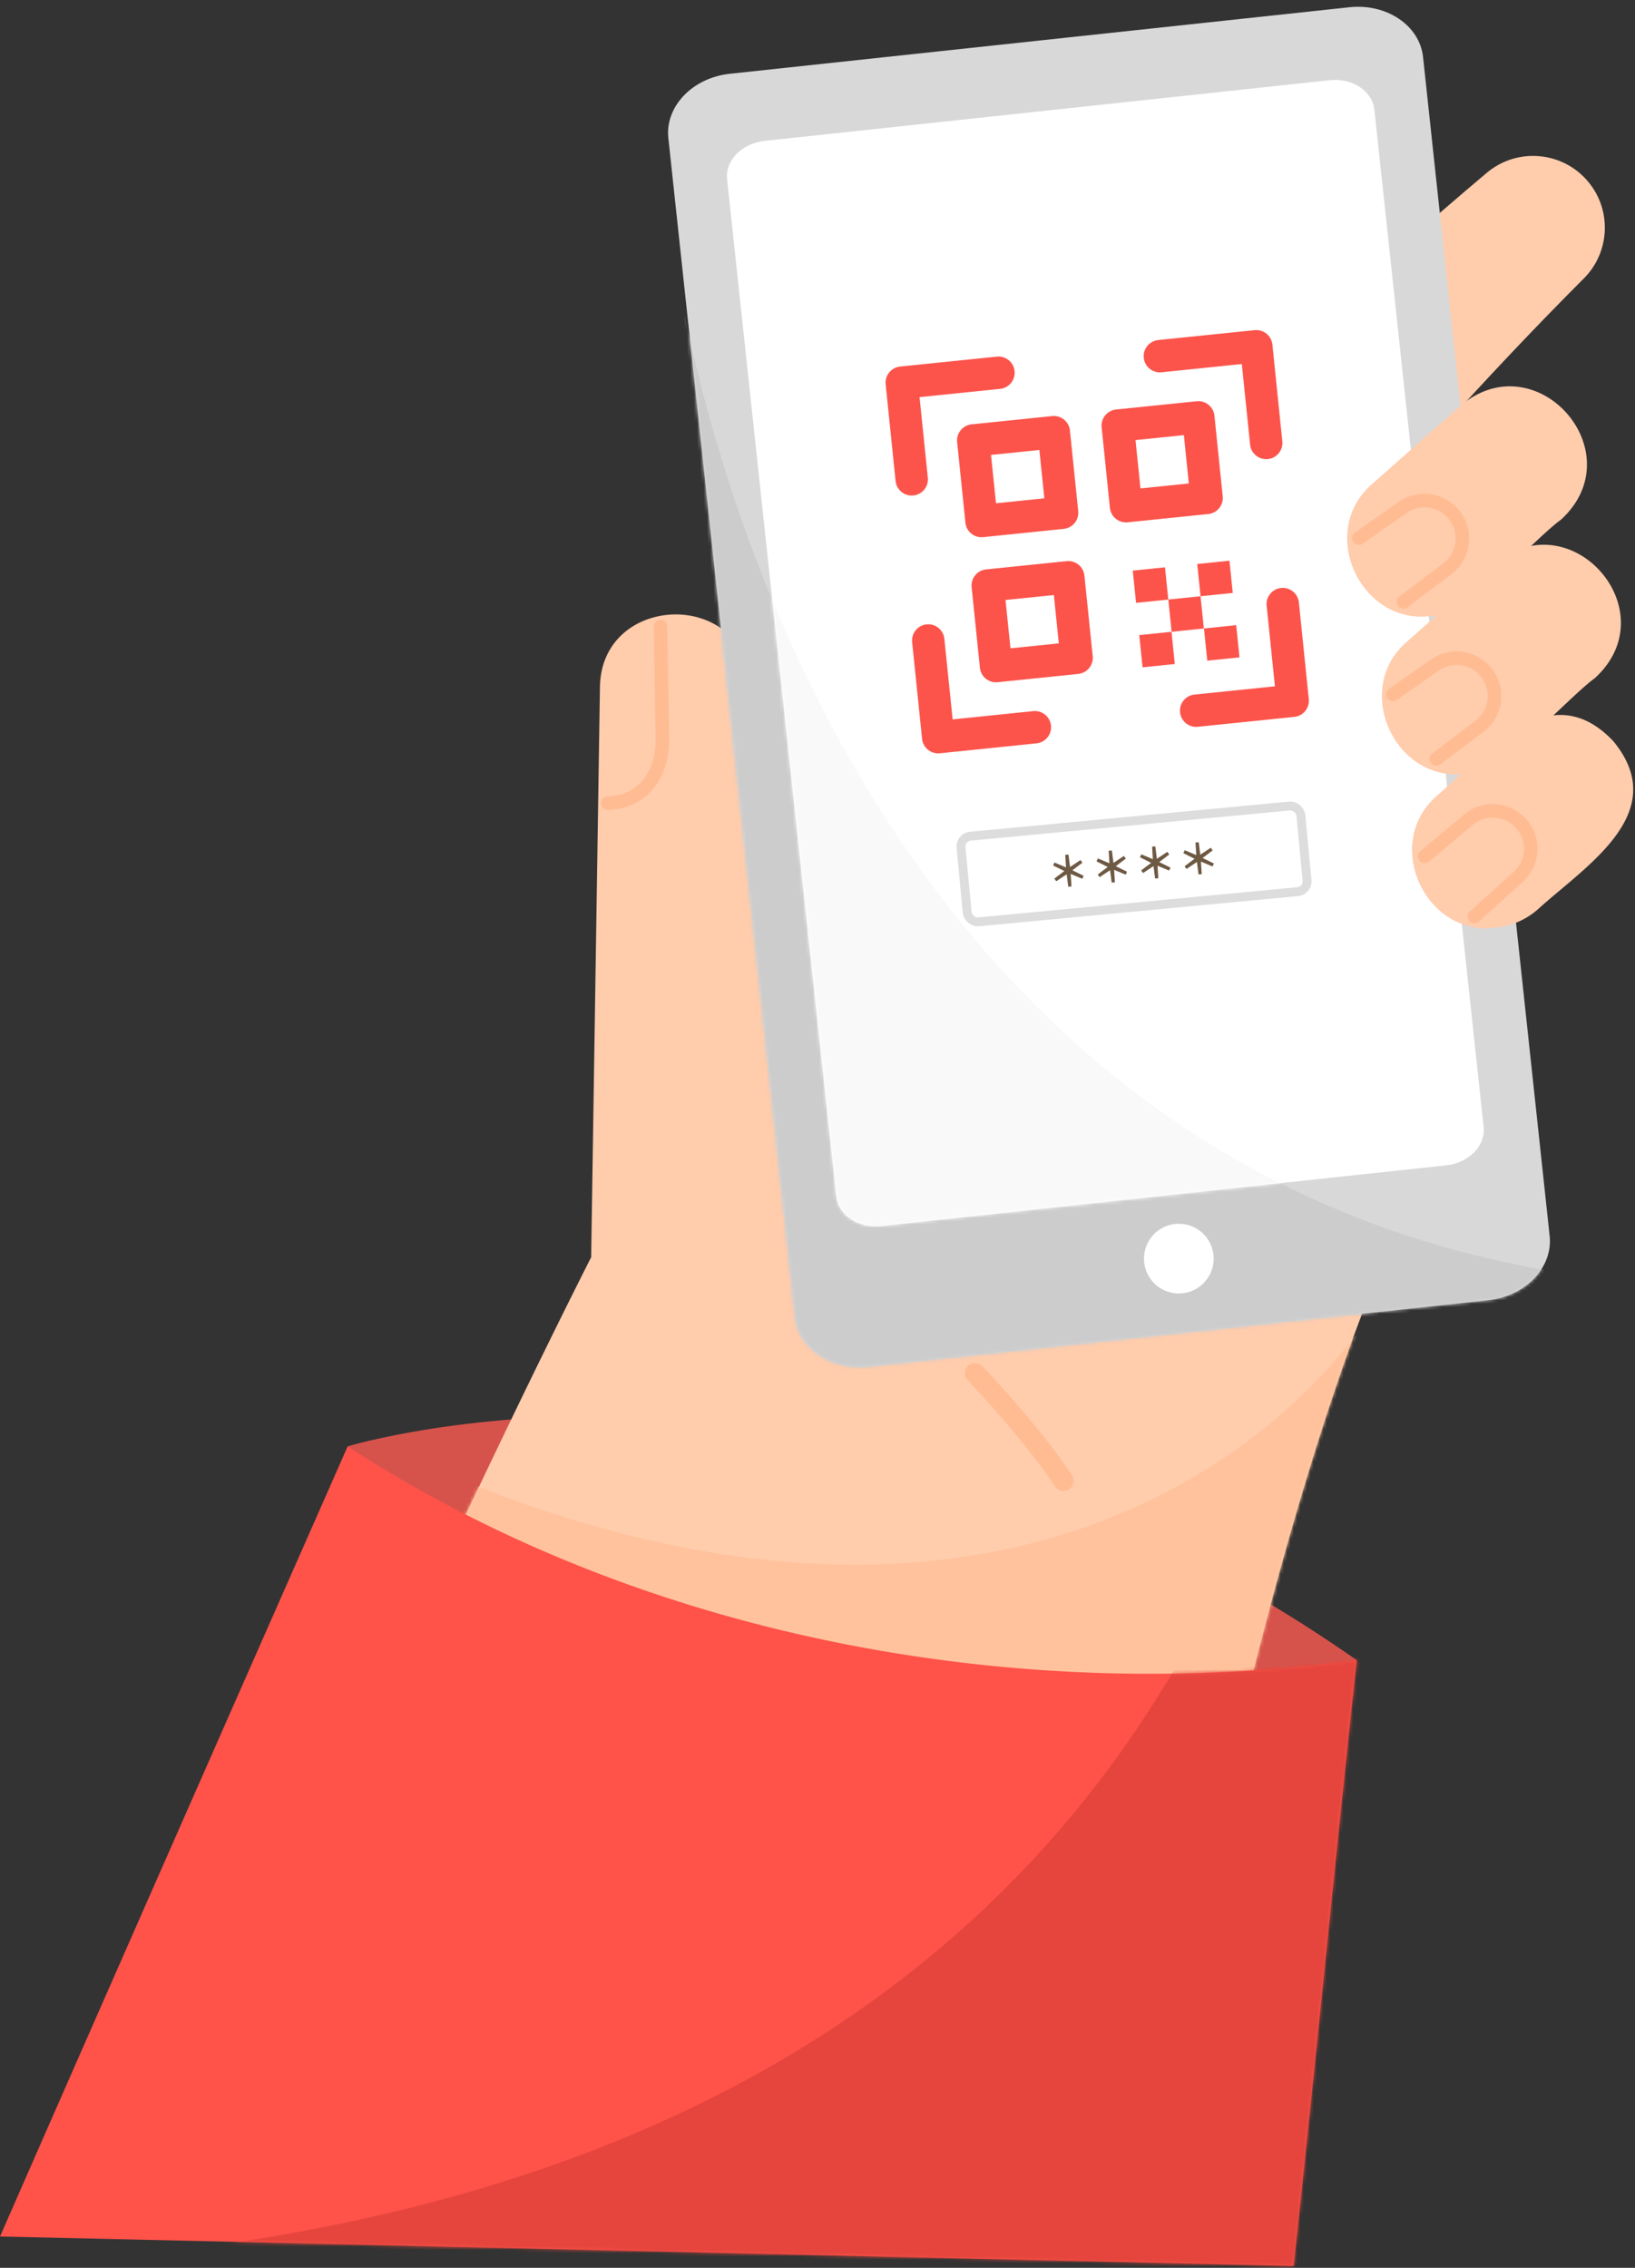 <svg xmlns="http://www.w3.org/2000/svg" width="496" height="688" fill="none" viewBox="0 0 496 688"><rect x="0" y="0" width="496" height="688" fill="#333333" stroke="none"/><path fill="#FFCCAC" d="M263.328 238.483c44.055-49.207 89.899-96.751 138.046-142.003 16.156-15.033 32.665-29.769 49.688-44.075 9.207-7.737 22.947-6.545 30.684 2.662 7.39 8.783 6.626 21.715-1.438 29.574-14.964 14.986-29.554 30.481-43.857 46.321-41.009 45.84-79.869 93.807-116.993 142.868-25.41 44.465-87.139 5.195-56.13-35.343z"/><path fill="#D6534C" d="M105.466 438.788s148.389-45.465 306.112 64.855c0 0-195.668 69.942-306.112-64.855"/><path fill="#FFCCAC" d="M414.248 395.813a592 592 0 0 0-2.726 7.261c-9.028 24.512-17.642 52.5-25.67 82.324l-.359 1.327a1568 1568 0 0 0-5.218 20.031c-.488 1.935-.976 3.874-1.455 5.818-18.167 72.91-289.455 60.972-289.455 60.972 15.266-34.781 31.019-69.538 47.071-103.722 1.616-3.455 3.245-6.902 4.869-10.344 1.597-3.377 3.194-6.745 4.799-10.113 2.985-6.27 5.978-12.519 8.979-18.737 2.066-4.301 4.149-8.59 6.232-12.865 8.976-18.425 15.28-30.95 18.021-36.361.939-60.761 2.662-172.921 2.662-172.921.297-23.846 30.817-28.831 41.797-12.732 1.947 2.86 3.281 6.374 3.721 10.57.001-.004 12.427 111.937 19.644 177.009 3.363.252 7.043.525 10.981.821 22.856 1.706 54.307 4.052 82.145 6.131h.009c15.164 1.136 29.254 2.186 40.296 3.017h.022c.973.08 1.938.145 2.863.215h.009l30.758 2.299z"/><mask id="a" width="326" height="389" x="89" y="186" maskUnits="userSpaceOnUse" style="mask-type:alpha"><path fill="#FFCCAC" d="M414.248 395.813a609 609 0 0 0-2.727 7.261c-9.027 24.512-17.641 52.5-25.669 82.324l-.36 1.327a1585 1585 0 0 0-5.217 20.031c-.488 1.935-.976 3.874-1.455 5.818-18.167 72.91-289.455 60.972-289.455 60.972 15.266-34.781 31.019-69.538 47.07-103.722 1.616-3.455 3.246-6.902 4.87-10.344 1.597-3.377 3.193-6.745 4.799-10.112 2.985-6.271 5.978-12.52 8.979-18.737 2.066-4.302 4.149-8.59 6.232-12.866 8.976-18.425 15.279-30.95 18.021-36.361.939-60.761 2.662-172.921 2.662-172.921.297-23.846 30.817-28.831 41.797-12.732 1.946 2.86 3.281 6.374 3.721 10.57 0-.004 12.427 111.938 19.644 177.009 3.363.252 7.042.525 10.98.821 22.856 1.706 54.308 4.052 82.146 6.131h.008c15.165 1.136 29.255 2.186 40.297 3.017h.022c.973.08 1.938.146 2.863.215h.009l30.758 2.299z"/></mask><g mask="url(#a)"><path fill="#FFC29C" d="M136.807 447.735c168.287 69.713 261.143-12.005 286.535-61.577l10.097 39.94-72.992 141.879-245.954-89.174z"/></g><path fill="#FFBC92" d="M186.412 245.557c-.648.077-1.307.119-1.98.135a2.045 2.045 0 0 1-2.094-1.998 2.04 2.04 0 0 1 1.998-2.094c9.019-.208 14.734-7.167 14.557-17.723l-.561-33.81a2.05 2.05 0 0 1 2.015-2.08 2.046 2.046 0 0 1 2.08 2.015l.562 33.81c.2 12.063-6.385 20.558-16.577 21.749z"/><path fill="#FF5249" d="M411.582 503.648c-6.29 57.902-12.405 121.199-19.162 183.786L0 678.502c40.794-93.138 94.076-213.854 103.618-235.522.885-2.013 1.51-3.427 1.848-4.188a381 381 0 0 0 9.302 5.865 394 394 0 0 0 26.529 14.819c71.935 36.665 156.596 52.693 238.969 47.276a467 467 0 0 0 31.312-3.104z"/><mask id="b" width="412" height="250" x="0" y="438" maskUnits="userSpaceOnUse" style="mask-type:alpha"><path fill="#FF5249" d="M411.582 503.647c-6.29 57.903-12.405 121.199-19.162 183.787L0 678.501c40.794-93.137 94.076-213.854 103.618-235.521.885-2.014 1.51-3.427 1.848-4.188a387 387 0 0 0 9.302 5.865 394 394 0 0 0 26.529 14.819c71.935 36.665 156.596 52.693 238.969 47.276a466 466 0 0 0 31.312-3.105z"/></mask><g mask="url(#b)"><path fill="#E5453D" d="M-35.721 688.179c207.254-1.094 335.694-74.129 399.933-195.988h56.576L398.33 688.179zq-4.72.024-9.49 0z"/></g><path fill="#FFBC92" d="M322.98 452.31a3.08 3.08 0 0 1-2.929-1.367c-9.34-14.261-26.326-32.056-26.493-32.235a3.07 3.07 0 0 1 .099-4.343 3.07 3.07 0 0 1 4.342.099c.712.746 17.544 18.375 27.197 33.117a3.074 3.074 0 0 1-.887 4.254 3 3 0 0 1-1.324.479z"/><path fill="#A2C3F2" d="M432.501 267.012a.88.88 0 0 1-.852-.775l-.202-1.744-1.744.202a.875.875 0 0 1-.975-.769.883.883 0 0 1 .769-.975l2.616-.305c.48-.059.92.289.975.769l.305 2.616a.882.882 0 0 1-.892.981"/><path fill="#D8D8D8" d="M221.364 22.387 409.372 2.198c11.299-1.213 21.303 5.546 22.327 15.084l38.408 357.681c1.024 9.539-7.317 18.267-18.616 19.481l-188.008 20.188c-11.299 1.213-21.303-5.546-22.327-15.084L202.748 41.862c-1.017-9.534 7.324-18.263 18.616-19.475"/><mask id="c" width="269" height="413" x="202" y="2" maskUnits="userSpaceOnUse" style="mask-type:alpha"><path fill="#E6E6E6" d="M221.364 22.386 409.372 2.198c11.299-1.213 21.303 5.546 22.327 15.084l38.408 357.681c1.024 9.539-7.317 18.267-18.616 19.48l-188.008 20.189c-11.299 1.213-21.303-5.546-22.327-15.084L202.748 41.861c-1.017-9.534 7.324-18.262 18.616-19.475"/></mask><g mask="url(#c)"><path fill="#CCC" d="M527.08 390.189c-250.621 0-328.564-251.483-328.994-380.239l-11.197 18.086 46.508 410.813z"/></g><path fill="#fff" d="M403.368 24.334 231.93 42.743c-6.885.74-11.97 5.949-11.36 11.636l33.139 308.609c.61 5.687 6.686 9.698 13.571 8.959l171.438-18.409c6.885-.739 11.97-5.949 11.36-11.636l-33.139-308.61c-.61-5.686-6.686-9.697-13.571-8.958"/><mask id="d" width="231" height="349" x="220" y="24" maskUnits="userSpaceOnUse" style="mask-type:alpha"><path fill="#fff" d="M403.368 24.334 231.929 42.743c-6.884.74-11.97 5.949-11.359 11.636l33.138 308.609c.611 5.687 6.687 9.698 13.571 8.959l171.439-18.409c6.884-.739 11.97-5.949 11.359-11.636l-33.138-308.61c-.611-5.686-6.687-9.697-13.571-8.958"/></mask><g mask="url(#d)"><path fill="#F9F9F9" d="M527.08 390.189c-250.622 0-328.564-251.483-328.995-380.239l-11.196 18.086 46.507 410.813z"/><path fill="#FC544B" fill-rule="evenodd" d="M324.581 130.614a4.91 4.91 0 0 0-5.39-4.386l-24.442 2.509a4.914 4.914 0 0 0-4.387 5.391l2.51 24.442a4.913 4.913 0 0 0 5.391 4.386l24.442-2.509a4.914 4.914 0 0 0 4.386-5.391zm-9.275 5.893 1.506 14.665-14.665 1.506-1.506-14.666z" clip-rule="evenodd"/><path fill="#FC544B" fill-rule="evenodd" d="m302.395 108.193-29.33 3.011a4.916 4.916 0 0 0-4.387 5.391l3.012 29.33a4.916 4.916 0 0 0 5.39 4.387 4.916 4.916 0 0 0 4.387-5.391l-2.51-24.442 24.442-2.51a4.915 4.915 0 0 0 4.387-5.39 4.916 4.916 0 0 0-5.391-4.386m49.888 4.757 24.442-2.51 2.51 24.442a4.916 4.916 0 0 0 5.39 4.387 4.917 4.917 0 0 0 4.387-5.391L386 104.548a4.916 4.916 0 0 0-5.391-4.387l-29.33 3.012a4.915 4.915 0 0 0 1.004 9.777m11.043 107.545 29.33-3.011a4.916 4.916 0 0 0 4.387-5.391l-3.012-29.33a4.917 4.917 0 0 0-5.39-4.387 4.917 4.917 0 0 0-4.387 5.391l2.51 24.442-24.442 2.51a4.914 4.914 0 0 0 1.004 9.776m-49.888-4.757-24.442 2.51-2.51-24.442a4.915 4.915 0 0 0-5.39-4.387 4.916 4.916 0 0 0-4.386 5.391l3.011 29.33a4.917 4.917 0 0 0 5.391 4.387l29.33-3.012a4.916 4.916 0 0 0 4.387-5.391 4.916 4.916 0 0 0-5.391-4.386" clip-rule="evenodd"/><path fill="#FC544B" fill-rule="evenodd" d="M368.416 126.113a4.913 4.913 0 0 0-5.391-4.386l-24.442 2.509a4.913 4.913 0 0 0-4.386 5.391l2.509 24.442a4.913 4.913 0 0 0 5.391 4.386l24.442-2.509a4.913 4.913 0 0 0 4.386-5.391zm-9.275 5.892 1.506 14.666-14.666 1.505-1.506-14.665zm-30.165 42.618a4.91 4.91 0 0 0-5.39-4.386l-24.442 2.509a4.914 4.914 0 0 0-4.387 5.391l2.51 24.442a4.91 4.91 0 0 0 5.391 4.386l24.442-2.509a4.914 4.914 0 0 0 4.386-5.391zm-9.275 5.892 1.506 14.666-14.665 1.505-1.506-14.665zm23.94-7.398 9.777-1.004 1.004 9.777-9.777 1.004zm21.602 17.542 9.777-1.004 1.003 9.777-9.776 1.004zm-10.82-8.769 9.777-1.003 1.004 9.776-9.777 1.004zm-8.813 10.785 9.777-1.004 1.004 9.777-9.777 1.004zm17.586-21.565 9.777-1.004 1.004 9.776-9.777 1.004z" clip-rule="evenodd"/><rect width="103.559" height="26.1" x="291.247" y="253.976" stroke="#DDD" stroke-width="2.7" rx="3.15" transform="rotate(-5.4 291.247 253.976)"/><path fill="#6E5943" d="m324.073 269.015-.484-3.777-3.167 2.11-.57-.807 3.024-2.286-3.4-1.691.409-.899 3.506 1.479-.232-3.801.978-.092.471 3.778 3.18-2.111.57.807-3.036 2.299 3.411 1.677-.408.9-3.519-1.478.245 3.799zm13.171-1.245-.483-3.777-3.168 2.11-.569-.807 3.023-2.286-3.399-1.691.408-.899 3.507 1.479-.233-3.801.978-.092.471 3.778 3.18-2.111.57.807-3.035 2.299 3.411 1.677-.409.9-3.519-1.478.245 3.799zm13.171-1.245-.483-3.777-3.167 2.11-.57-.807 3.024-2.286-3.4-1.691.409-.899 3.506 1.478-.233-3.8.979-.092.471 3.777 3.179-2.11.57.807-3.035 2.299 3.411 1.677-.409.9-3.518-1.478.245 3.799zm13.172-1.245-.484-3.777-3.167 2.11-.57-.807 3.024-2.286-3.4-1.691.409-.899 3.506 1.478-.233-3.8.979-.092.471 3.777 3.18-2.11.569.807-3.035 2.299 3.411 1.677-.408.9-3.519-1.478.245 3.799z"/></g><circle cx="357.612" cy="381.833" r="10.576" fill="#fff" transform="rotate(1.304 357.612 381.833)"/><path fill="#FFCCAC" d="M454.058 281.406c-21.665 3.082-34.939-25.72-17.971-40.137 14.656-12.634 33.852-36.937 53.311-16.445 17.989 21.793-8.436 37.91-22.75 50.943a22.9 22.9 0 0 1-12.59 5.639"/><path fill="#FFCCAC" d="M444.904 234.7c-21.665 3.083-34.943-25.72-17.971-40.137l26.348-23.345c23.005-19.696 52.899 14.018 30.561 34.498-8.072 5.72-28.193 29.158-38.938 28.984"/><path fill="#FFCCAC" d="M434.374 186.847c-21.665 3.083-34.943-25.719-17.971-40.137l26.581-23.55c23.005-19.696 52.899 14.017 30.561 34.498-8.085 5.719-28.413 29.368-39.171 29.189"/><path fill="#FFBC92" d="M447.513 280.062a2.04 2.04 0 0 1-1.759-.664 2.046 2.046 0 0 1 .149-2.891l13.293-11.997a9.37 9.37 0 0 0 3.112-6.659 9.4 9.4 0 0 0-2.597-6.877c-3.432-3.605-9.109-3.923-12.925-.725l-13.3 11.163a2.05 2.05 0 0 1-2.635-3.14l13.301-11.162c5.468-4.589 13.601-4.131 18.522 1.037a13.43 13.43 0 0 1 3.725 9.854 13.46 13.46 0 0 1-4.461 9.545l-13.293 11.997a2.04 2.04 0 0 1-1.132.515zm-11.519-47.814a2.05 2.05 0 0 1-1.875-.802 2.046 2.046 0 0 1 .399-2.868l13.055-9.855a9.37 9.37 0 0 0 3.681-6.36 9.4 9.4 0 0 0-1.987-7.078c-3.105-3.893-8.731-4.706-12.811-1.851l-12.646 8.853a2.049 2.049 0 1 1-2.348-3.357l12.646-8.853c5.847-4.093 13.912-2.925 18.363 2.654a13.45 13.45 0 0 1 2.848 10.142 13.44 13.44 0 0 1-5.281 9.117l-13.056 9.855a2.05 2.05 0 0 1-.993.399zm-9.995-47.621a2.049 2.049 0 0 1-1.476-3.67l13.297-10.038a9.4 9.4 0 0 0 3.686-6.361 9.4 9.4 0 0 0-1.987-7.078c-3.105-3.892-8.731-4.705-12.811-1.851l-13.352 9.343a2.049 2.049 0 0 1-2.348-3.357l13.351-9.342c5.848-4.093 13.913-2.926 18.363 2.653a13.45 13.45 0 0 1 2.849 10.142 13.44 13.44 0 0 1-5.282 9.118l-13.297 10.038a2.04 2.04 0 0 1-.993.399z"/></svg>